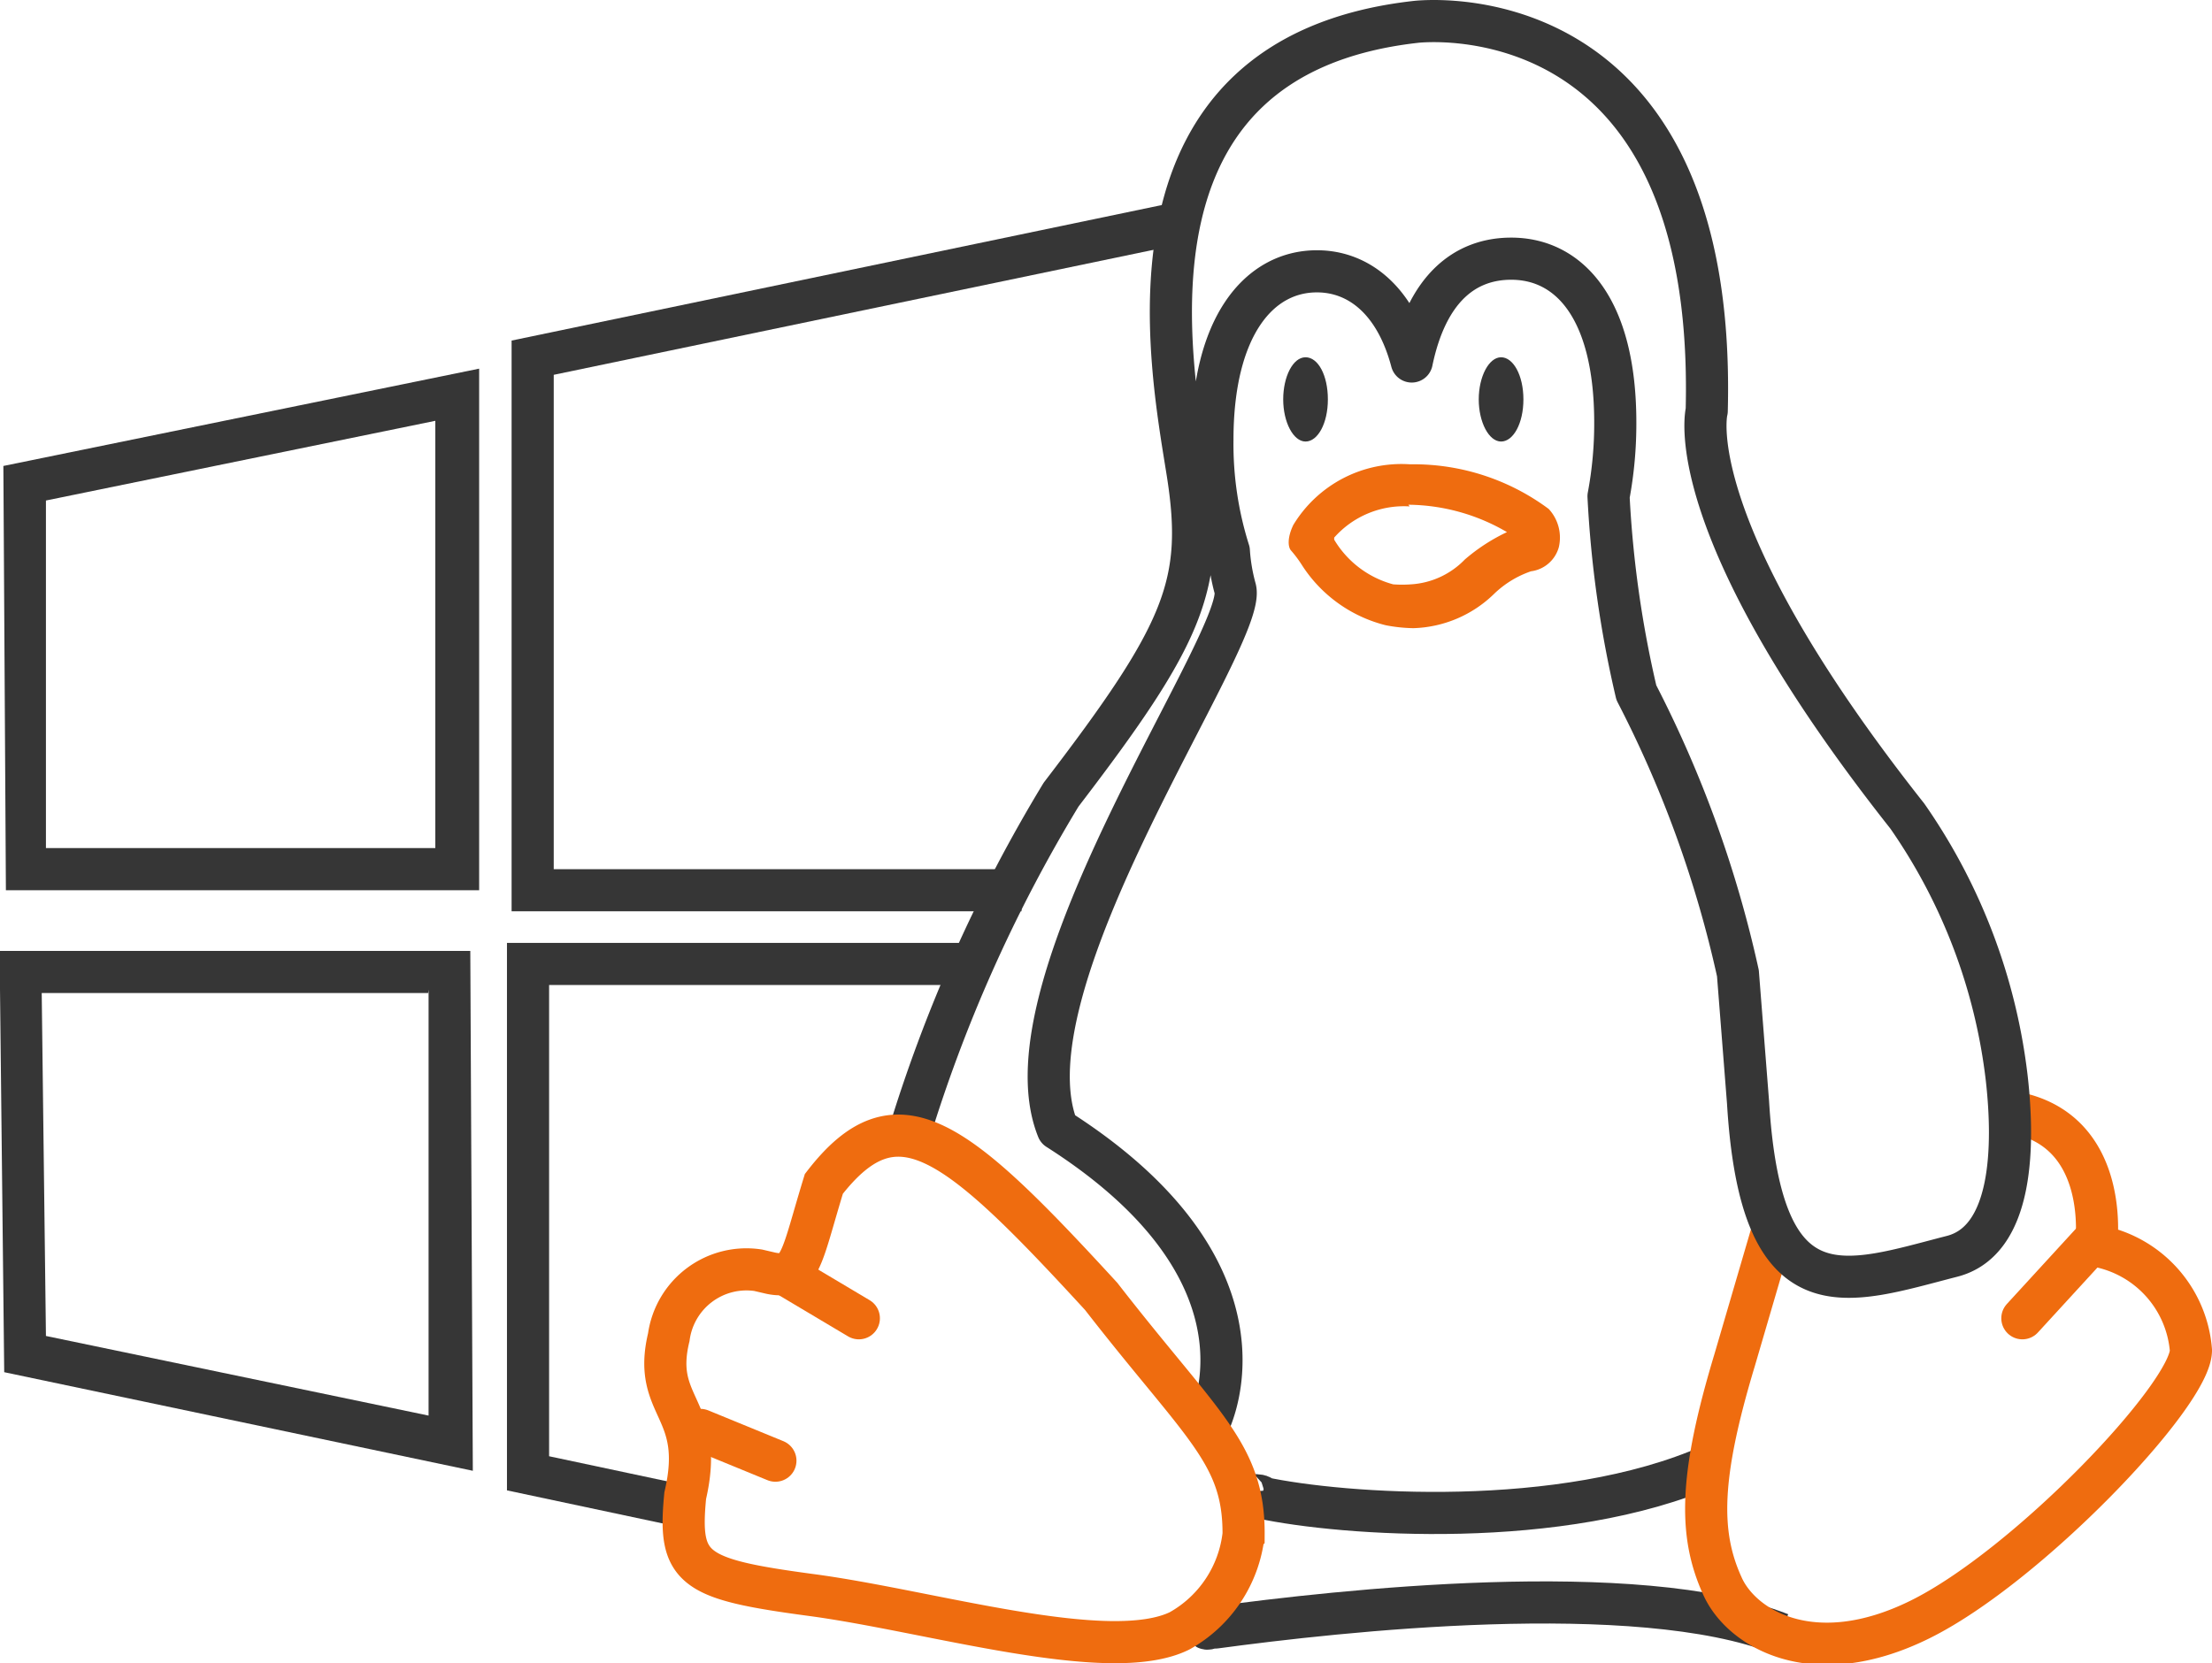 <svg xmlns="http://www.w3.org/2000/svg" viewBox="0 0 52.49 39.48" xmlns:v="https://vecta.io/nano"><style><![CDATA[.G{stroke-miterlimit:10}.H{stroke:#ef6c0f}.I{stroke-linejoin:round}]]></style><path d="M10.33 9.98v10.15H1.09v-8.25l9.28-1.9m1-1.23L.08 11.06.14 21.13h11.23V8.75zm-1.2 14.74V33.6l-9.08-1.89-.1-8.14h9.17m1-1H-.01l.11 10 11.12 2.34z" fill="#363636"/><g fill="none"><g stroke="#363636"><path d="M28.62 38.63c0 .09.26-.08.22 0 2.88-.39 10-1.19 13.41.15h0m-1.65-4c-3.54 1.56-8.75 1.18-10.66.77 0-.12-.43 0-.44-.13" class="I"/><path d="M24.24 21.13h-11.6V8.49l15.35-3.2m-4.83 17.59H12.53v12.09l4 .85" class="G"/></g><path d="M18.7 30.29l1.68 1m-3.76 2.65l1.78.73m31.35-5.3l-1.76 1.92" stroke-linecap="round" class="G H"/></g><path d="M33.42 11.98a4.71 4.71 0 0 1 2.34.65 4.4 4.4 0 0 0-1 .65 1.94 1.94 0 0 1-1.28.59 2.94 2.94 0 0 1-.42 0 2.34 2.34 0 0 1-1.4-1.06v-.05a2.21 2.21 0 0 1 1.79-.74h0m0-1h0a3 3 0 0 0-2.76 1.44c-.14.29-.13.51-.06.6a2.85 2.85 0 0 1 .25.33 3.32 3.32 0 0 0 2 1.45 3.7 3.7 0 0 0 .66.07 2.86 2.86 0 0 0 1.91-.81 2.36 2.36 0 0 1 .88-.54.79.79 0 0 0 .66-.57 1 1 0 0 0-.24-.91 5.37 5.37 0 0 0-3.21-1.06z" fill="#ef6c0f"/><g fill="none"><path d="M42.07 29.18l-.91 3.11c-.83 2.75-.85 4.12-.29 5.35.44 1 2.14 2.06 4.69.8s6.43-5.34 6.43-6.39a2.74 2.74 0 0 0-2.25-2.48c0 0 .39-2.85-2.1-3.19" class="G H"/><path d="M21.54 27.02a35.51 35.51 0 0 1 3.64-8.16c2.94-3.84 3.42-5 3-7.65S26.34 1.34 33.59.52c0 0 7.17-.89 6.91 9.23 0 0-.71 2.7 4.76 9.62a13.64 13.64 0 0 1 2.36 6.23c.18 1.6.15 3.85-1.3 4.22-2.53.65-4.53 1.48-4.84-3.66l-.24-3.06a27.22 27.22 0 0 0-2.41-6.66 26.16 26.16 0 0 1-.66-4.66 9.34 9.34 0 0 0 .16-1.75c0-2.72-1.1-3.89-2.47-3.89-1.1 0-2 .71-2.36 2.44-.38-1.44-1.25-2.14-2.25-2.14-1.37 0-2.48 1.3-2.48 4a8.45 8.45 0 0 0 .39 2.64 4.48 4.48 0 0 0 .15.89c.33 1.11-5.61 9.35-4.21 12.83 4.71 3 4 6.08 3.58 7" stroke="#363636" class="I"/><path d="M27.99 38.71c-1.67.82-5.89-.47-8.73-.85s-3.17-.61-3-2.36c.49-2.1-.8-2.07-.39-3.76a1.86 1.86 0 0 1 2.12-1.59l.3.07c.72.15.72-.36 1.26-2.12 1.73-2.24 3.11-1.11 6.58 2.67 2.4 3.09 3.39 3.72 3.38 5.65a3 3 0 0 1-1.52 2.29z" class="G H"/></g><path d="M36.15 9.48c0 .57-.24 1-.53 1s-.53-.46-.53-1 .24-1 .53-1 .53.43.53 1zm-4.64 0c0 .57-.24 1-.53 1s-.53-.46-.53-1 .23-1 .53-1 .53.43.53 1z" fill="#363636"/></svg>